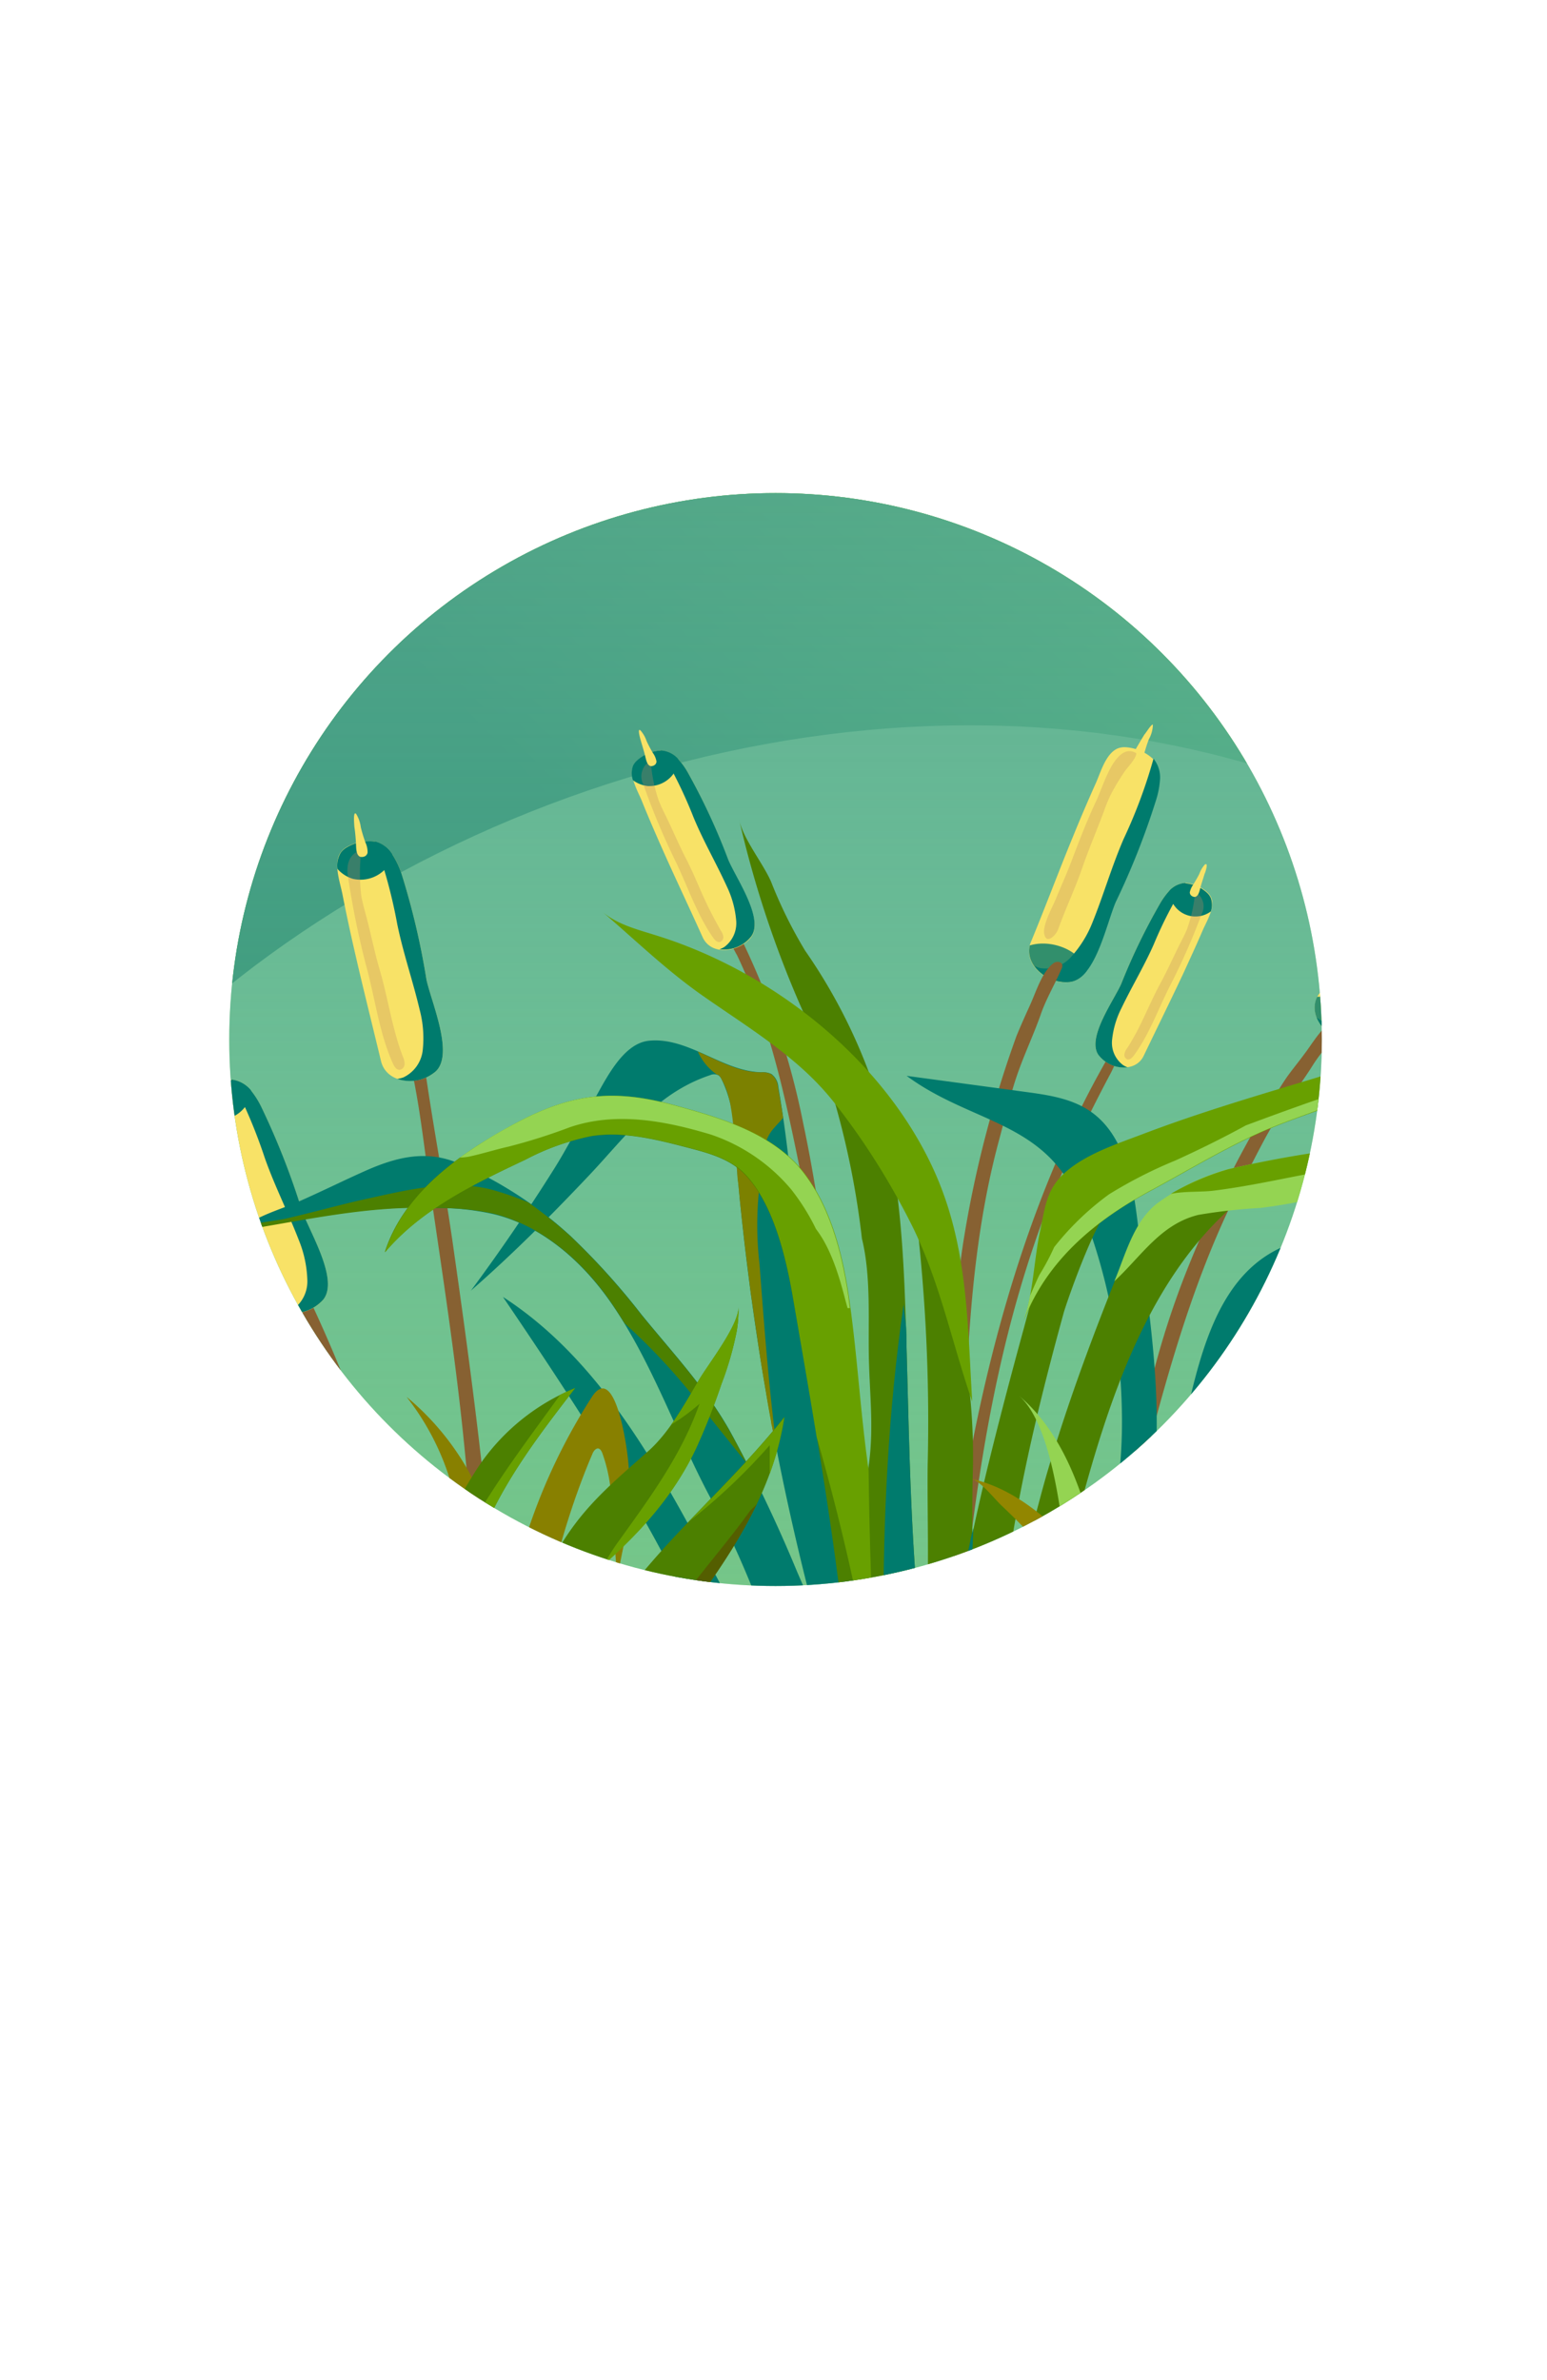 <svg xmlns="http://www.w3.org/2000/svg" xmlns:xlink="http://www.w3.org/1999/xlink" viewBox="0 0 167.08 257"><defs><style>.cls-1{fill:none;}.cls-2{isolation:isolate;}.cls-3{clip-path:url(#clip-path);}.cls-4{clip-path:url(#clip-path-2);}.cls-5{fill:#80ce6c;}.cls-6{fill:url(#linear-gradient);}.cls-7{fill:url(#linear-gradient-2);}.cls-8{mix-blend-mode:color;fill:url(#Degradado_sin_nombre_2);}.cls-9{fill:#876132;}.cls-10{fill:#f8e267;}.cls-11,.cls-13{fill:#007b6d;}.cls-12{fill:#be8b63;opacity:0.3;}.cls-13{opacity:0.8;}.cls-14{fill:#4c8000;}.cls-15{fill:#7c8100;}.cls-16{fill:#68a000;}.cls-17{fill:#94d452;}.cls-18{fill:#928600;}.cls-19{fill:#7daa00;}.cls-20{fill:#888000;}.cls-21{fill:#545e00;}.cls-22{fill:#798300;}</style><clipPath id="clip-path" transform="translate(20.36 36.24)"><circle class="cls-1" cx="63.4" cy="76" r="59"/></clipPath><clipPath id="clip-path-2" transform="translate(20.36 36.24)"><rect class="cls-1" width="129.47" height="195"/></clipPath><linearGradient id="linear-gradient" x1="-13.59" y1="146.16" x2="134.74" y2="206.26" gradientUnits="userSpaceOnUse"><stop offset="0" stop-color="#7de054"/><stop offset="1" stop-color="#298e3f"/></linearGradient><linearGradient id="linear-gradient-2" x1="124.66" y1="-38.81" x2="35.61" y2="47.24" xlink:href="#linear-gradient"/><linearGradient id="Degradado_sin_nombre_2" x1="85.42" y1="5.47" x2="85.42" y2="241.31" gradientUnits="userSpaceOnUse"><stop offset="0.01" stop-color="#59a681"/><stop offset="0.02" stop-color="#59a683" stop-opacity="0.99"/><stop offset="0.5" stop-color="#57adc1" stop-opacity="0.46"/><stop offset="0.84" stop-color="#56b1e8" stop-opacity="0.13"/><stop offset="1" stop-color="#55b3f7" stop-opacity="0"/></linearGradient></defs><title>Recurso 111</title><g class="cls-2"><g id="Capa_2" data-name="Capa 2"><g id="Capa_1-2" data-name="Capa 1"><g class="cls-3"><g class="cls-4"><rect class="cls-5" x="15.23" width="136.98" height="235.3"/><path class="cls-6" d="M-1.53,220.76l131-.35c0-8.59-.16-5.7-.16-13.14V134.35h0c-25.6,29.5-73.23,62.4-130.61,65.9v7C-1.3,214.71-1.53,215.35-1.53,220.76Z" transform="translate(20.36 36.24)"/><path class="cls-7" d="M129.77-13.37H-.83v88C31.37,45.48,86,31,129.77,52.07Z" transform="translate(20.36 36.24)"/><rect class="cls-8" x="20.57" y="0.88" width="129.7" height="235.84"/></g><path class="cls-9" d="M11.88,101.57c-.21-.41-.5-.87-1-.91s1.49,5,1.76,5.63l2.22,5.38c2.86,7,4.94,14.18,7.21,21.35s3.43,14.82,5.89,22.06c.15.44.48,1,.92.83.76-1.56.13-3.4-.46-5-2.92-8.1-4.26-16.61-6.89-24.82A160.61,160.61,0,0,0,11.88,101.57Z" transform="translate(20.36 36.24)"/><path class="cls-10" d="M1.65,81.46a2.13,2.13,0,0,0-.5.61c-.64,1.28.39,3.22.8,4.42q1,2.92,2.09,5.8c1.45,3.85,3,7.67,4.49,11.5,1,2.47,4.55,2.11,6,.3,1.75-2.14-1.47-7.31-2.3-9.67a80.94,80.94,0,0,0-4.31-11,9.39,9.39,0,0,0-1.25-2,3.19,3.19,0,0,0-2-1.1A4.82,4.82,0,0,0,1.65,81.46Z" transform="translate(20.36 36.24)"/><path class="cls-11" d="M11.17,105.21a3.06,3.06,0,0,1-.63.25,4.28,4.28,0,0,0,4-1.37c1.75-2.14-1.47-7.31-2.3-9.67a80.94,80.94,0,0,0-4.31-11,9.39,9.39,0,0,0-1.25-2,3.19,3.19,0,0,0-2-1.1H4.64a55.37,55.37,0,0,1,3.6,8.47c1.08,3.06,2.5,5.83,3.66,8.83a12.38,12.38,0,0,1,.93,4.26A3.71,3.71,0,0,1,11.17,105.21Z" transform="translate(20.36 36.24)"/><path class="cls-11" d="M6.39,82.86a5.8,5.8,0,0,0,.34-1.33.21.21,0,0,0,0-.06,3.19,3.19,0,0,0-2-1.1,4.82,4.82,0,0,0-3,1.09,2.13,2.13,0,0,0-.5.61A2.74,2.74,0,0,0,1,83.85a3.72,3.72,0,0,0,1.8.83A3.71,3.71,0,0,0,6.39,82.86Z" transform="translate(20.36 36.24)"/><path class="cls-12" d="M9.77,100.85c-1-2.22-1.68-4.52-2.69-6.77-.88-2-1.57-4-2.4-5.93C4.45,87.59,4.22,87,4,86.47a20,20,0,0,1-.69-5c-1.29.56-1.4,1.76-1.07,2.94a89,89,0,0,0,3.56,10c1.29,3.15,2.19,6.48,4,9.39.19.31.47.65.83.58a.63.63,0,0,0,.43-.66,1.8,1.8,0,0,0-.29-.8C10.43,102.29,10.09,101.57,9.77,100.85Z" transform="translate(20.36 36.24)"/><path class="cls-10" d="M2.14,77.67s.08,0,.14.08A3.75,3.75,0,0,1,3,79.09c.19.53.47,1,.71,1.55a2.38,2.38,0,0,1,.38,1,.55.55,0,0,1-.2.4.68.68,0,0,1-.36.15c-.59.09-.7-.74-.81-1.29s-.28-1.27-.42-1.9C2.23,79,1.93,77.72,2.14,77.67Z" transform="translate(20.36 36.24)"/><path class="cls-9" d="M25.06,76.31a1.29,1.29,0,0,0-1.22-1c-.54,1.59.28,3.9.59,5.55.73,3.85,1.16,7.8,1.72,11.69,1.3,8.93,2.67,17.74,3.58,26.76,1.37,13.61,2.28,27.25,3.38,40.88a2.65,2.65,0,0,0,.37,1.37.9.9,0,0,0,1.25.27c.61-.51-.48-6.36-.56-7.32q-.33-4.19-.69-8.36c-.43-4.92-.4-9.87-.84-14.84-1-10.91-2.45-21.77-4-32.61-1-7.17-2.42-14.27-3.36-21.42A4.37,4.37,0,0,0,25.06,76.31Z" transform="translate(20.36 36.24)"/><path class="cls-10" d="M17,55.27a2.1,2.1,0,0,0-.57.53c-.82,1.18-.05,3.25.19,4.49q.59,3,1.28,6c.91,4,1.92,8,2.88,12C21.39,80.9,25,81,26.7,79.44c2-1.88-.46-7.44-1-9.9A80.38,80.38,0,0,0,23,58.08,9.43,9.43,0,0,0,22,56a3.08,3.08,0,0,0-1.82-1.37A4.84,4.84,0,0,0,17,55.27Z" transform="translate(20.36 36.24)"/><path class="cls-11" d="M23.2,80.09a3.17,3.17,0,0,1-.66.16,4.27,4.27,0,0,0,4.16-.81c2-1.88-.46-7.44-1-9.9A80.38,80.38,0,0,0,23,58.08,9.43,9.43,0,0,0,22,56a3.08,3.08,0,0,0-1.82-1.37h-.05a55.59,55.59,0,0,1,2.41,8.89c.65,3.17,1.68,6.11,2.42,9.24a12,12,0,0,1,.34,4.35A3.69,3.69,0,0,1,23.2,80.09Z" transform="translate(20.36 36.24)"/><path class="cls-11" d="M21.5,57.3A6,6,0,0,0,22,56S22,56,22,56a3.08,3.08,0,0,0-1.82-1.37,4.84,4.84,0,0,0-3.17.67,2.1,2.1,0,0,0-.57.53,2.69,2.69,0,0,0-.35,1.75,3.62,3.62,0,0,0,1.67,1.07A3.69,3.69,0,0,0,21.5,57.3Z" transform="translate(20.36 36.24)"/><path class="cls-12" d="M22.41,75.58c-.66-2.33-1.06-4.7-1.75-7.07-.61-2.08-1-4.13-1.57-6.21-.16-.58-.31-1.16-.42-1.75a19.92,19.92,0,0,1,0-5c-1.35.38-1.63,1.56-1.46,2.77a92,92,0,0,0,2.16,10.41c.85,3.3,1.3,6.72,2.7,9.85.15.33.38.71.74.69a.62.62,0,0,0,.52-.6,1.76,1.76,0,0,0-.18-.83C22.86,77.09,22.62,76.34,22.41,75.58Z" transform="translate(20.36 36.24)"/><path class="cls-10" d="M18,51.58s.08,0,.13.1a3.63,3.63,0,0,1,.48,1.41,15.51,15.51,0,0,0,.5,1.64,2.43,2.43,0,0,1,.23,1.09.58.58,0,0,1-.25.37.75.75,0,0,1-.38.1c-.59,0-.6-.83-.62-1.39S18,53.6,17.91,53C17.91,52.86,17.78,51.6,18,51.58Z" transform="translate(20.36 36.24)"/><path class="cls-10" d="M104.15,42s0,.06,0,.15a3.47,3.47,0,0,1-.43,1.43c-.21.53-.37,1.09-.53,1.62a2.39,2.39,0,0,1-.45,1,.61.61,0,0,1-.41.16.79.79,0,0,1-.37-.14c-.49-.34,0-1,.29-1.49s.66-1.13,1-1.68C103.34,43,104,41.9,104.15,42Z" transform="translate(20.36 36.24)"/><path class="cls-10" d="M101.21,44.44a2.11,2.11,0,0,0-.78.1c-1.35.5-1.92,2.63-2.44,3.78Q96.73,51.13,95.56,54c-1.57,3.81-3,7.65-4.58,11.47-1,2.46,1.89,4.65,4.2,4.33,2.74-.37,3.91-6.34,4.92-8.64a81.41,81.41,0,0,0,4.35-11,9.45,9.45,0,0,0,.43-2.29,3.18,3.18,0,0,0-.71-2.17A4.81,4.81,0,0,0,101.21,44.44Z" transform="translate(20.36 36.24)"/><path class="cls-11" d="M92,68.29a3.27,3.27,0,0,1-.64-.25,4.27,4.27,0,0,0,3.87,1.74c2.74-.37,3.92-6.34,4.92-8.64a81.41,81.41,0,0,0,4.35-11,9.45,9.45,0,0,0,.43-2.29,3.18,3.18,0,0,0-.71-2.17l0,0A55.13,55.13,0,0,1,101,54.33c-1.3,3-2.15,6-3.36,9A12.19,12.19,0,0,1,95.39,67,3.68,3.68,0,0,1,92,68.29Z" transform="translate(20.36 36.24)"/><path class="cls-12" d="M93.9,64.15c.82-2.28,1.86-4.45,2.66-6.78.7-2,1.55-4,2.3-6a16.93,16.93,0,0,1,.67-1.66,22.14,22.14,0,0,1,1.55-2.61c.37-.56,1.21-1.34,1.29-2a1.28,1.28,0,0,0-1.49,0C99.49,46,98.7,48.84,98,50.31c-1,2.13-1.83,4.3-2.66,6.49-.52,1.36-1.12,2.69-1.66,4-.37.91-1.45,2.81-1.26,3.8C92.68,65.86,93.74,64.61,93.9,64.15Z" transform="translate(20.36 36.24)"/><path class="cls-13" d="M90.86,65.84c-.55,2.29,2.13,4.24,4.32,3.94A2.81,2.81,0,0,0,97,68.6C96.34,66.26,93.08,65.15,90.86,65.84Z" transform="translate(20.36 36.24)"/><path class="cls-9" d="M83.68,97.87a93,93,0,0,0-1.1,14.33c0,4.66-.31,9.27.16,13.93a1.41,1.41,0,0,0,.52,1.17,2.24,2.24,0,0,0,.35-1.4c.39-13.13.5-26.52,4-39.3.62-2.31,1.15-4.69,1.94-6.94s1.77-4.29,2.51-6.42c.59-1.68,1.51-3.21,2.21-4.84a.74.74,0,0,0,.1-.45c-.07-.38-.63-.43-.94-.2-1.25.92-1.91,3.15-2.53,4.5-.5,1.1-1,2.21-1.47,3.35q-1.87,5.16-3.27,10.49A119.42,119.42,0,0,0,83.68,97.87Z" transform="translate(20.36 36.24)"/><path class="cls-10" d="M140.77,84.35s0,.07,0,.16a3.64,3.64,0,0,1-.69,1.32c-.31.48-.57,1-.83,1.5a2.44,2.44,0,0,1-.63.92.59.59,0,0,1-.44.08.65.65,0,0,1-.33-.21c-.42-.42.18-1,.56-1.41s.86-1,1.29-1.46C139.78,85.17,140.61,84.21,140.77,84.35Z" transform="translate(20.36 36.24)"/><path class="cls-10" d="M137.42,86.19a2.42,2.42,0,0,0-.79,0c-1.41.24-2.37,2.22-3.1,3.26-1.18,1.68-2.32,3.39-3.45,5.11-2.25,3.44-4.42,6.94-6.64,10.41-1.42,2.22,1,4.91,3.31,5,2.77.14,5-5.51,6.46-7.57a80.85,80.85,0,0,0,6.32-10,9.24,9.24,0,0,0,.85-2.17,3.11,3.11,0,0,0-.29-2.26A4.79,4.79,0,0,0,137.42,86.19Z" transform="translate(20.36 36.24)"/><path class="cls-11" d="M123.86,107.88a2.61,2.61,0,0,1-.57-.36,4.28,4.28,0,0,0,3.46,2.44c2.77.14,5-5.51,6.46-7.57a80.85,80.85,0,0,0,6.32-10,9.24,9.24,0,0,0,.85-2.17,3.11,3.11,0,0,0-.29-2.26s0,0,0,0a56.38,56.38,0,0,1-4.72,7.91c-1.84,2.67-3.24,5.45-5,8.15a12,12,0,0,1-2.89,3.27A3.68,3.68,0,0,1,123.86,107.88Z" transform="translate(20.36 36.24)"/><path class="cls-12" d="M126.56,104.19c1.22-2.09,2.65-4,3.87-6.17,1.08-1.88,2.27-3.6,3.38-5.44.31-.52.62-1,1-1.51a21.73,21.73,0,0,1,2-2.27c.47-.49,1.45-1.09,1.65-1.76a1.25,1.25,0,0,0-1.46-.26c-1.55.64-2.85,3.26-3.78,4.58-1.34,1.91-2.6,3.89-3.83,5.88-.76,1.24-1.6,2.43-2.39,3.66-.52.82-1.94,2.49-1.94,3.5C125,105.64,126.31,104.61,126.56,104.19Z" transform="translate(20.36 36.24)"/><path class="cls-13" d="M123.26,105.27c-1,2.15,1.29,4.57,3.49,4.69a2.89,2.89,0,0,0,2-.83C128.55,106.71,125.56,105,123.26,105.27Z" transform="translate(20.36 36.24)"/><path class="cls-9" d="M110.21,135.4a91.18,91.18,0,0,0-3.75,13.88c-.85,4.57-2,9-2.46,13.71a1.44,1.44,0,0,0,.29,1.24,2.24,2.24,0,0,0,.62-1.3c2.83-12.83,5.44-26,11.23-37.88,1-2.15,2-4.39,3.2-6.45s2.54-3.89,3.67-5.84c.89-1.54,2.08-2.87,3.08-4.34a.78.78,0,0,0,.18-.43c0-.38-.54-.53-.89-.36-1.4.66-2.46,2.73-3.32,4-.7,1-1.45,2-2.08,3-1.87,3.14-3.6,6.38-5.16,9.69A117.68,117.68,0,0,0,110.21,135.4Z" transform="translate(20.36 36.24)"/><path class="cls-10" d="M140.15,51.1a.19.19,0,0,1,0,.16,3.59,3.59,0,0,1-.73,1.3,16.89,16.89,0,0,0-.89,1.47,2.34,2.34,0,0,1-.66.9.62.62,0,0,1-.44.06.66.66,0,0,1-.32-.22c-.41-.44.22-1,.61-1.39s.89-1,1.34-1.42C139.13,51.89,140,51,140.15,51.1Z" transform="translate(20.36 36.24)"/><path class="cls-10" d="M136.73,52.82a2.14,2.14,0,0,0-.78-.07c-1.42.18-2.45,2.13-3.21,3.14q-1.86,2.46-3.63,5c-2.38,3.36-4.67,6.78-7,10.17-1.5,2.18.81,4.95,3.13,5.16,2.76.24,5.23-5.32,6.72-7.34a81.21,81.21,0,0,0,6.67-9.72,9.44,9.44,0,0,0,.93-2.14,3.17,3.17,0,0,0-.2-2.27A4.86,4.86,0,0,0,136.73,52.82Z" transform="translate(20.36 36.24)"/><path class="cls-11" d="M122.42,74a3.14,3.14,0,0,1-.57-.38,4.31,4.31,0,0,0,3.38,2.56c2.76.24,5.23-5.32,6.72-7.34a81.21,81.21,0,0,0,6.67-9.72,9.44,9.44,0,0,0,.93-2.14,3.17,3.17,0,0,0-.2-2.27l0,0a56.78,56.78,0,0,1-5,7.74c-1.93,2.6-3.42,5.33-5.26,8a12.12,12.12,0,0,1-3,3.16A3.68,3.68,0,0,1,122.42,74Z" transform="translate(20.36 36.24)"/><path class="cls-12" d="M125.24,70.42c1.3-2,2.79-3.93,4.09-6,1.15-1.85,2.39-3.52,3.57-5.32.33-.5.65-1,1-1.48A24,24,0,0,1,136,55.41c.49-.47,1.49-1,1.72-1.7a1.27,1.27,0,0,0-1.46-.32c-1.56.6-3,3.17-3.93,4.45-1.42,1.86-2.74,3.79-4,5.74-.8,1.21-1.69,2.37-2.52,3.57-.55.8-2,2.42-2.07,3.43C123.67,71.82,125,70.83,125.24,70.42Z" transform="translate(20.36 36.24)"/><path class="cls-13" d="M121.9,71.39C120.85,73.5,123,76,125.23,76.2a2.82,2.82,0,0,0,2-.76C127.15,73,124.22,71.22,121.9,71.39Z" transform="translate(20.36 36.24)"/><path class="cls-9" d="M107.79,101a92.74,92.74,0,0,0-4.24,13.73c-1,4.54-2.36,9-2.94,13.61a1.45,1.45,0,0,0,.25,1.26,2.22,2.22,0,0,0,.65-1.29c3.3-12.72,6.37-25.75,12.57-37.45,1.13-2.11,2.17-4.31,3.44-6.33s2.67-3.79,3.87-5.7c.94-1.51,2.18-2.8,3.23-4.24a.75.75,0,0,0,.2-.41c0-.39-.53-.56-.88-.4-1.42.62-2.55,2.65-3.46,3.83-.73,1-1.52,1.91-2.18,2.93q-3,4.62-5.51,9.51A119.16,119.16,0,0,0,107.79,101Z" transform="translate(20.36 36.24)"/><path class="cls-9" d="M66.39,85.05a81.83,81.83,0,0,0-6.48-19.48c-.47-.92-1.42-3.19-2.5-3.46a16.72,16.72,0,0,0,1.84,4.8c3.83,8,5.53,16.93,7.28,25.54,1.27,6.29,1.28,12.71,3.21,18.88a8.66,8.66,0,0,0,.15-4.44C68.83,99.57,67.92,92.23,66.39,85.05Z" transform="translate(20.36 36.24)"/><path class="cls-10" d="M48.46,45.89a1.72,1.72,0,0,0-.41.55c-.5,1.14.5,2.78.91,3.8.67,1.66,1.38,3.3,2.1,4.93,1.45,3.28,3,6.52,4.46,9.77.95,2.1,4,1.61,5.25,0,1.41-1.95-1.64-6.28-2.48-8.29A68.86,68.86,0,0,0,54,47.3a7.75,7.75,0,0,0-1.18-1.65A2.72,2.72,0,0,0,51,44.79,4.16,4.16,0,0,0,48.46,45.89Z" transform="translate(20.36 36.24)"/><path class="cls-11" d="M57.88,66a2.32,2.32,0,0,1-.53.25,3.72,3.72,0,0,0,3.42-1.38c1.41-1.95-1.64-6.28-2.48-8.29A68.86,68.86,0,0,0,54,47.3a7.75,7.75,0,0,0-1.18-1.65A2.72,2.72,0,0,0,51,44.79h0A48.83,48.83,0,0,1,54.54,52c1.08,2.61,2.45,4.94,3.61,7.49a10.56,10.56,0,0,1,1,3.66A3.2,3.2,0,0,1,57.88,66Z" transform="translate(20.36 36.24)"/><path class="cls-11" d="M52.64,46.87a4.64,4.64,0,0,0,.23-1.18s0,0,0,0A2.72,2.72,0,0,0,51,44.79a4.16,4.16,0,0,0-2.58,1.1,1.72,1.72,0,0,0-.41.55A2.35,2.35,0,0,0,48,48a3.31,3.31,0,0,0,1.61.63A3.21,3.21,0,0,0,52.64,46.87Z" transform="translate(20.36 36.24)"/><path class="cls-12" d="M56.46,62.33c-1-1.89-1.69-3.84-2.67-5.75-.87-1.68-1.56-3.35-2.38-5-.23-.47-.45-.94-.64-1.42a17.12,17.12,0,0,1-.85-4.27,1.92,1.92,0,0,0-.78,2.61A77.5,77.5,0,0,0,52.72,57c1.27,2.68,2.22,5.53,3.94,8,.18.26.45.54.75.46a.56.56,0,0,0,.35-.59,1.73,1.73,0,0,0-.3-.68C57.1,63.54,56.77,62.94,56.46,62.33Z" transform="translate(20.36 36.24)"/><path class="cls-10" d="M48.7,42.57s.07,0,.12.06a3.31,3.31,0,0,1,.65,1.13,12.56,12.56,0,0,0,.69,1.31,2.12,2.12,0,0,1,.38.9.47.47,0,0,1-.15.35.64.64,0,0,1-.31.15c-.5.11-.65-.61-.76-1.08s-.31-1.09-.46-1.63C48.83,43.68,48.52,42.62,48.7,42.57Z" transform="translate(20.36 36.24)"/><path class="cls-9" d="M82.25,134.79c2.45-19.95,7.71-41.71,18.34-59,.19-.32.45-.68.83-.68S99.91,79,99.65,79.54a158.57,158.57,0,0,0-6.93,14.71c-4.54,12-6.79,23.94-8.35,36.58A21.52,21.52,0,0,1,82.7,138,4.28,4.28,0,0,1,82.25,134.79Z" transform="translate(20.36 36.24)"/><path class="cls-10" d="M110.09,60.16a1.68,1.68,0,0,1,.36.52c.45,1.08-.51,2.58-.91,3.52-.66,1.54-1.34,3-2.05,4.56-1.41,3-2.89,6-4.33,9-.93,1.93-3.81,1.42-4.89-.13C97,75.81,99.91,71.83,100.73,70a66.71,66.71,0,0,1,4.15-8.6A8,8,0,0,1,106,59.86a2.58,2.58,0,0,1,1.68-.77A3.92,3.92,0,0,1,110.09,60.16Z" transform="translate(20.36 36.24)"/><path class="cls-11" d="M100.94,78.76a2.23,2.23,0,0,0,.49.24,3.48,3.48,0,0,1-3.16-1.35C97,75.81,99.91,71.83,100.73,70a66.71,66.71,0,0,1,4.15-8.6A8,8,0,0,1,106,59.86a2.58,2.58,0,0,1,1.68-.77h0a44.73,44.73,0,0,0-3.43,6.63c-1.06,2.4-2.37,4.55-3.5,6.91a9.72,9.72,0,0,0-1,3.38A3,3,0,0,0,100.94,78.76Z" transform="translate(20.36 36.24)"/><path class="cls-11" d="M106.17,61a4.78,4.78,0,0,1-.19-1.1l0,0a2.58,2.58,0,0,1,1.68-.77,3.92,3.92,0,0,1,2.39,1.07,1.68,1.68,0,0,1,.36.52,2.19,2.19,0,0,1,0,1.45A2.8,2.8,0,0,1,106.17,61Z" transform="translate(20.36 36.24)"/><path class="cls-12" d="M102.33,75.32c.92-1.73,1.64-3.54,2.59-5.3.84-1.54,1.51-3.09,2.31-4.65.22-.43.44-.86.62-1.31a16.1,16.1,0,0,0,.87-4,1.79,1.79,0,0,1,.68,2.44,71,71,0,0,1-3.49,7.88c-1.23,2.46-2.17,5.1-3.81,7.34-.18.24-.43.5-.71.42a.52.52,0,0,1-.31-.56,1.49,1.49,0,0,1,.28-.63C101.72,76.44,102,75.89,102.33,75.32Z" transform="translate(20.36 36.24)"/><path class="cls-10" d="M109.92,57.07s-.06,0-.12,0a2.92,2.92,0,0,0-.61,1c-.2.42-.45.82-.68,1.21a2.14,2.14,0,0,0-.37.83.48.48,0,0,0,.14.33.64.64,0,0,0,.28.15c.47.1.62-.56.73-1s.31-1,.46-1.52C109.78,58.1,110.09,57.12,109.92,57.07Z" transform="translate(20.36 36.24)"/><path class="cls-11" d="M58.87,166.4a8.28,8.28,0,0,1-.58-1.72,23.88,23.88,0,0,0-.9-3.1c-.27-.71-1.18-1.93-1.21-2.65a43.57,43.57,0,0,1-.81,10.19c-1.94-7.21-1.71-14.81-1.47-22.28A31.55,31.55,0,0,0,51,158.64a29.62,29.62,0,0,1-.65,5.39c-.41,1.79-1.8,3.61-2.1,5.31a35.1,35.1,0,0,0,.46-8.25c.27,4.37-4.78,8-7.94,9.77-1.11.62-2.4,1.71-1.91,2.88,3.38.1,6.72.46,10.12.46,2.83,0,5.67.16,8.5.08,4-.12,7.92.45,11.92.1.18,0,.38-.06.44-.22s-.06-.33-.18-.45c-1-1-2.44-2.94-4-2.94a7.43,7.43,0,0,1-4.3-1.47A7.9,7.9,0,0,1,58.87,166.4Z" transform="translate(20.36 36.24)"/><path class="cls-14" d="M47,156.47a1.54,1.54,0,0,1,.48,0,3.12,3.12,0,0,1,1.54.64,13.94,13.94,0,0,1,4.36,4.77A9.48,9.48,0,0,0,49,160a2.66,2.66,0,0,0-1.48.11,2.85,2.85,0,0,0-1.16,1.37,35.66,35.66,0,0,0-2.8,7.14,31,31,0,0,0-1.11,4.31,1,1,0,0,1-.14.47,1,1,0,0,1-.64.32,15.52,15.52,0,0,1-2.8.34c.16-5.52,2.44-12.26,6.23-16.37A3.74,3.74,0,0,1,47,156.47Z" transform="translate(20.36 36.24)"/><path class="cls-11" d="M113.48,172.84c1.3-9.79,2.34-19.78,4.37-29.48.55-2.61.71-13.25,3.16-14.28.54-.22,1.12.2,1.56.61q4.44,4.09,8.74,8.35a54.61,54.61,0,0,0-8.93-15.36c-.39-.47-.91-1-1.51-.89a1.76,1.76,0,0,0-1,.88c-8.3,12.17-5.32,27.72-9.69,41.25-.24.75-1,1.66-1.61,1.15.66-21.74,8.44-42.54,16.12-62.88-7.9,8.09-12,19.16-14.37,30.23-2.07,9.73-2,20.24-5,29.72-3.22-9.93-.45-22.11,2.35-31.87,1.79-6.23,2.94-12.25,5.36-18.41a38.56,38.56,0,0,1,3.37-7.11c3.16-4.85,8.36-8,13.8-10l-10.48,3.08c-8.87,2.6-10.61,13-12.46,20.84-2,8.56-3.56,17-5.92,25.49-.78,2.79-2.19,5.38-2.89,8.15a244.87,244.87,0,0,0,5.67-27.66c1.28-9.75-.45-19.54-1.65-29.21-.54-4.36-1.47-9.23-5.1-11.71-2.06-1.4-4.62-1.76-7.09-2.09L77.56,79.92c7,5.18,15,4.85,18.63,13.69a62.14,62.14,0,0,1,4.6,21.9c.44,13.43-4.35,27.08-10.41,39-.41.82-1.13,1.77-2,1.52-.53-.15-.9-.72-1.45-.75s-1,.5-1.27,1a24.57,24.57,0,0,0-3.08,10.08c-.18,2-.44,6.4,1.7,7.45a6.63,6.63,0,0,0,3,.45l12.42,0c4.49,0,9-.28,13.44-.17a.31.31,0,0,0,.17,0,.28.28,0,0,0,.1-.21Z" transform="translate(20.36 36.24)"/><path class="cls-11" d="M64.7,88c-.28-2.31-.61-4.62-1-6.9a1.9,1.9,0,0,0-.74-1.38,2.12,2.12,0,0,0-1.09-.19c-4.21-.09-7.88-3.83-12.14-3.4-3.1.31-5,4.94-6.39,7.19s-2.48,4.46-3.84,6.62q-4.24,6.75-9,13.17c4.46-3.89,8.64-8.09,12.71-12.39s7.26-8.91,13.11-10.87a1.09,1.09,0,0,1,.9,0,1,1,0,0,1,.33.39,14.12,14.12,0,0,1,1.39,6,285.63,285.63,0,0,0,13.42,67.91c.86,2.72,1.93,5.33,2.85,8,.49,1.44,1.6,2.94,3.11,2.89-1.69-10.44-4.77-20.48-6.56-30.88-1.85-10.81-3.4-21.68-5.28-32.49C65.66,97.18,65.26,92.57,64.7,88Z" transform="translate(20.36 36.24)"/><path class="cls-15" d="M61.77,110.49c.14.88.28,1.76.43,2.64.07.4.14.79.2,1.19.17,1,.34,2,.52,2.94,0,.23.09.45.13.67.09.51.19,1,.29,1.52h.1c0-.47-.11-.94-.17-1.41-.71-5.92-1.15-11.85-1.6-17.8a36.32,36.32,0,0,1,.21-9.94,13.26,13.26,0,0,1,.5-3.25c.35-1.18,1.08-1.67,1.84-2.6-.17-1.12-.35-2.23-.56-3.34a1.9,1.9,0,0,0-.74-1.38,2.12,2.12,0,0,0-1.09-.19c-2.38,0-4.59-1.27-6.82-2.24a6,6,0,0,0,2.08,2.5l.1,0a1,1,0,0,1,.33.39,8.38,8.38,0,0,1,.85,2.16,6.43,6.43,0,0,1,.17.76,27.1,27.1,0,0,1,.37,3.12c.1,1.37.22,2.74.35,4.11,0,.48.09,1,.14,1.44.08.88.16,1.76.26,2.64.06.61.13,1.22.2,1.83s.16,1.49.25,2.24.17,1.37.25,2,.17,1.32.25,2,.2,1.5.31,2.24c.08.59.16,1.18.25,1.76l.36,2.42Z" transform="translate(20.36 36.24)"/><path class="cls-14" d="M101.55,98.35c2.41-5.85,7.17-6.66,13.12-5.9-10.61,8-15.11,21.83-18.47,34.32-3.72,13.84-6.94,27.17-8.2,41.4,0,.17,0,.34,0,.51a44.53,44.53,0,0,1-.46,4.47c0,.27-.11.53-.18.79a.49.49,0,0,1-.19.34.47.47,0,0,1-.24.05q-3.51.24-7,.16c-.35,0-1.26.06-1.41-.35a1.06,1.06,0,0,1,0-.25c0-1.09.16-2.18.19-3.27s.15-2.06.28-3.09c.2-1.61.53-3.21.68-4.83.43-4.51.94-9,1.56-13.51a263,263,0,0,1,5-26.69c1.25-5.14,2.6-10.26,4-15.37.69-2.57,1.39-5.13,2.1-7.7.52-1.9.68-3.79,1.3-5.66a1.58,1.58,0,0,1,.62-1,1.53,1.53,0,0,1,.8-.11,18.24,18.24,0,0,1,5.34,1c-1.66-.63-5.6,10.85-5.87,11.85-3,10.9-5.58,21.78-6.72,33,2.4-5.07,3.55-11.19,5.18-16.57C95.35,114,98.36,106.11,101.55,98.35Z" transform="translate(20.36 36.24)"/><path class="cls-16" d="M103.81,92.39c4.38-2.35,8.77-5.07,13.35-6.93,4.73-1.92,9.77-3.21,14.09-6,1.09-.71,2.28-1.55,3.57-1.36a5.67,5.67,0,0,1,1.77.73,18.24,18.24,0,0,0,6.31,2l-6.7-3.18a7.84,7.84,0,0,0-2.28-.8,7.93,7.93,0,0,0-3.35.55c-9.17,3-18.49,5.38-27.46,8.79-2.84,1.08-6.45,2.24-8.69,4.4-1.8,1.75-1.93,3.65-2.45,6.1-.66,3.06-.77,7.06-1.83,9.89C92.62,99.92,97.85,95.59,103.81,92.39Z" transform="translate(20.36 36.24)"/><path class="cls-17" d="M122.29,93l.94-.23c7.9-2,15.49-4.92,23.49-6.62-1.38.29-3.11-.12-4.56.09s-2.6.1-3.95.23l-8.79.87A122,122,0,0,0,112.3,90a23.21,23.21,0,0,0-7.72,3.72c-2.53,2-3.39,5.53-4.59,8.38,2.89-2.67,5-6.18,9.08-7.17a60,60,0,0,1,6.69-.75A57.72,57.72,0,0,0,122.29,93Z" transform="translate(20.36 36.24)"/><path class="cls-16" d="M129.42,87.29A122,122,0,0,0,112.3,90a27.3,27.3,0,0,0-6.21,2.66c1.53-.3,3.32-.18,4.59-.34,1.77-.22,3.53-.52,5.28-.85s3.44-.68,5.14-1q8.22-1.67,16.29-3.93Z" transform="translate(20.36 36.24)"/><path class="cls-17" d="M114.19,85.27c-2.5,1.37-5.06,2.63-7.59,3.78a49,49,0,0,0-7.18,3.66,30,30,0,0,0-5.93,5.71,25.13,25.13,0,0,1-1.56,2.94c-.13.21-.58,1.25-1.06,2.34a16.66,16.66,0,0,1-.68,2.66h0c2.52-6.52,7.7-10.79,13.6-14,4.38-2.35,8.77-5.07,13.35-6.93s9.33-3.12,13.52-5.69C125,81.3,119.59,83.26,114.19,85.27Z" transform="translate(20.36 36.24)"/><path class="cls-11" d="M5.5,96.58c1.82-1.51,4.09-2.12,6.2-3,2.48-1.08,4.9-2.29,7.37-3.39,3.31-1.47,6.49-2.3,10-.87a43.31,43.31,0,0,1,12.19,7.89,76.25,76.25,0,0,1,7.67,8.49c3.39,4.16,7,8,9.62,12.7a157.29,157.29,0,0,1,7.18,15.06c2.73,6.35,5.8,12.55,8.44,18.94a68.75,68.75,0,0,1,3.17,9.81c.74,2.89,1.85,5.68,2.32,8.63.13.81.86,2.93-.06,3.51a1.49,1.49,0,0,1-.63.18c-1.73.23-3.51.13-5.27.25a14.67,14.67,0,0,1-5.36-.36,5.19,5.19,0,0,1-4-4.27c-3.19-25-16.48-45.9-30.38-66.36,9.74,6.29,15.86,16.77,21.35,27q5.46,10.17,10.6,20.52a104.38,104.38,0,0,0-9.58-25.9c-3.73-7-6.35-14.88-10.95-21.34-3.06-4.29-7.33-8-12.44-9.22a27.36,27.36,0,0,0-6.39-.66C19.42,93.85,12.49,95.47,5.5,96.58Z" transform="translate(20.36 36.24)"/><path class="cls-14" d="M32.94,94.8c5.11,1.27,9.38,4.93,12.44,9.22.6.85,1.17,1.73,1.72,2.62A66.66,66.66,0,0,1,55.67,116c1.54,1.93,3.09,3.85,4.64,5.78q-.87-1.71-1.8-3.39c-2.59-4.69-6.23-8.54-9.62-12.7a76.25,76.25,0,0,0-7.67-8.49,46.11,46.11,0,0,0-4.55-3.63,33.34,33.34,0,0,0-3.74-1.31c-4.68-1.3-9.83.11-14.42,1.1-2.71.63-5.39,1.38-8.11,2-1,.21-2.67.36-4.2.76a7,7,0,0,0-.7.52c7-1.11,13.92-2.73,21.05-2.44A27.36,27.36,0,0,1,32.94,94.8Z" transform="translate(20.36 36.24)"/><path class="cls-14" d="M66,107.92c1.92,11.12,3.83,22.36,5,33.59A133.32,133.32,0,0,1,72,158c-.13,5.52,1.08,11.32,1.7,16.83l7.06-.14a3.65,3.65,0,0,0,2.48-.67,3.61,3.61,0,0,0,.8-2.66c.28-14,.46-28.18.61-42.27,0-2.27,0-4.55.07-6.82a66.4,66.4,0,0,0-6.47-29.9A189.32,189.32,0,0,1,79.83,122c-.07,6.77.32,13.81-.5,20.53-1.33-11.1-1.47-22.13-1.78-33.28C77.29,100,77,90.63,74.28,81.82A59.24,59.24,0,0,0,66.6,66.41a48.91,48.91,0,0,1-3.69-7.47c-.88-2-3-4.59-3.43-6.65A113.25,113.25,0,0,0,66.38,73a90.57,90.57,0,0,1,6.35,24.49c1,4.07.66,8.72.75,12.88s.59,7.89-.09,12.12c-.89-6.25-1.21-12.56-2.13-18.79-.7-4.69-2-9.75-5-13.52-3.35-4.15-9-5.76-13.92-7.1-6.48-1.76-11-1.22-16.89,1.9-6,3.21-12.2,7.49-14.26,14,3.95-4.66,9.65-7.39,15.17-10a26.45,26.45,0,0,1,7.15-2.55c3.53-.54,7.09.38,10.54,1.28,2.11.55,4.32,1.16,5.87,2.69,3.25,3.21,4.61,9.18,5.35,13.44C65.51,105.19,65.75,106.55,66,107.92Z" transform="translate(20.36 36.24)"/><path class="cls-16" d="M65.28,103.82c.23,1.37.47,2.73.7,4.1.63,3.65,1.26,7.31,1.86,11a241.37,241.37,0,0,1,6.43,28.71c-.39-8.52-.74-17.05-.82-25.58,0,.14,0,.28,0,.42-.9-6.25-1.22-12.56-2.14-18.79-.7-4.69-2-9.75-5-13.52-3.35-4.15-9-5.76-13.92-7.1-6.48-1.76-11-1.22-16.89,1.9-6,3.21-12.2,7.49-14.26,14,3.95-4.66,9.65-7.39,15.17-10a26.45,26.45,0,0,1,7.15-2.55c3.53-.54,7.09.38,10.54,1.28,2.11.55,4.32,1.16,5.87,2.69C63.18,93.59,64.54,99.56,65.28,103.82Z" transform="translate(20.36 36.24)"/><path class="cls-16" d="M66.51,79.35a29.33,29.33,0,0,1,3.31,3.56Q71.46,85,73,87.28a79.19,79.19,0,0,1,5.17,8.87c3,6.09,4.26,12.52,6.47,18.93-.54-9-.47-17.37-4.47-25.68-5.6-11.65-17.36-20.82-29.62-24.63-2-.64-4.23-1.17-5.87-2.58,3.63,3.12,7,6.39,10.93,9.13C59.19,73.83,63.16,76.28,66.51,79.35Z" transform="translate(20.36 36.24)"/><path class="cls-17" d="M71.18,105a2.09,2.09,0,0,1,.25,0c-.06-.43-.11-.87-.17-1.31-.7-4.69-2-9.75-5-13.52-3.35-4.15-9-5.76-13.92-7.1-6.48-1.76-11-1.22-16.89,1.9a52,52,0,0,0-6.15,3.78,7.93,7.93,0,0,0,.91-.09c1.47-.31,2.9-.77,4.36-1.1a62.51,62.51,0,0,0,6.61-2.09c5-1.71,10.31-.69,15.24.79a19.42,19.42,0,0,1,8.67,5.92,23.51,23.51,0,0,1,2.68,4.28C69.5,98.7,70.39,102,71,104.35Z" transform="translate(20.36 36.24)"/><path class="cls-11" d="M78.7,162.65c0-.17,0-.33,0-.5,0,0,0,.11,0,.16-.09-6.94.48-13.79.71-20.68,0,.29,0,.57-.08.86-1.33-11.1-1.47-22.13-1.78-33.28,0-.87,0-1.74-.08-2.61l-.24-2c-3.35,23.19-2.21,46.74-.73,70.15l2.51-.06C78.71,170.67,78.6,166.65,78.7,162.65Z" transform="translate(20.36 36.24)"/><path class="cls-11" d="M90,132.52a44.26,44.26,0,0,1-2.26,6c.11-1.15.25-2.29.4-3.43-2.55,12-4.35,24.22-6.55,36.3,1.07-14.18,2.67-28.45,3.17-42.64-.09.36-.18.73-.26,1.09-.26,1.23-.51,2.45-.75,3.68-1.22,6.91-1.57,14.18-2.26,21q-1,9.93-1.64,19.89h0c1.6,0,3.2,0,4.8,0a188.77,188.77,0,0,1,1.75-22.59c.77-5.28,2-10.48,3-15.7C89.69,135,89.85,133.76,90,132.52Z" transform="translate(20.36 36.24)"/><path class="cls-14" d="M114.29,145.87l0,.31c-.54,4.4-1.48,9-1.55,13.4a70.45,70.45,0,0,1-.8,7.67c-.32,2.42-.51,4.91-.66,7.33a.13.13,0,0,1,0,.1.13.13,0,0,1-.09,0l-4.47-.12c-.05-.82,0-1.64,0-2.46s0-1.68,0-2.52c0-3.36.16-6.71.18-10.07,0-1,0-1.94,0-2.92a106.39,106.39,0,0,1,1.37-18.09,125.84,125.84,0,0,1,10.47-34.91C117.78,117.76,116,131.82,114.29,145.87Z" transform="translate(20.36 36.24)"/><path class="cls-18" d="M96.82,131.91l.53.57q2.07,2.27,4.09,4.56c4.19,4.78,6.09,11,7,17.21a140.67,140.67,0,0,1,1.41,20.41c0,.31-6.16-.15-6.58-.19-.28-5.17-.09-10.45-.18-15.66-.12-7.44-2-15.71-6.26-21.94a67.36,67.36,0,0,0-5.79-7.27c-1-1.14-2.13-2.24-3.26-3.31-.73-.69-2.25-2.64-3.23-2.86C89.51,124.54,93.37,128.2,96.82,131.91Z" transform="translate(20.36 36.24)"/><path class="cls-17" d="M95.57,157.5c-.28,5.7-.24,11.2-.21,16.9.19,0,3.33,0,4.71.06.05-7.46,1-14.94.78-22.42a101,101,0,0,0-3-22c-1.46-5.81-3.63-11.79-8.22-15.64,4.24,3.56,5.06,16.94,5.6,22.07A137,137,0,0,1,95.57,157.5Z" transform="translate(20.36 36.24)"/><path class="cls-19" d="M106,138.49c1.79-6,4.59-12.33,10.08-15.41l6.57,22.49c-.61-2.06-3.36-4.56-4.48-6.52-1.26-2.22-2.62-4.46-3.78-6.68-4.09,3.25-5.89,8.56-7.2,13.43-.86,3.18-1.65,6.39-2.28,9.63a89.94,89.94,0,0,0-1,9.41c-.17,1.95-.27,3.9-.35,5.86,0,1-.07,2-.1,3,0,.45.08.66-.35.75a6.69,6.69,0,0,1-1.34,0c.45-5.49.47-11,.88-16.49A92,92,0,0,1,106,138.49Z" transform="translate(20.36 36.24)"/><path class="cls-17" d="M74.4,143.78c-3.1,4.72-4.31,10.41-7.12,15.32A85.45,85.45,0,0,1,72.6,138c.47-1.18,1.18-4.68,2.72-2.72a11.18,11.18,0,0,1,1.4,3.52q.86,2.82,1.57,5.67a117.39,117.39,0,0,1,3,18.68l.15,1.68c.1,1.18.19,2.35.28,3.53s.19,2.51.25,3.77c0,.49,0,1,.05,1.47,0,.18,0,.37,0,.55s0,.42,0,.63c0,0,0,0,0,.05h0c-.68,0-1.36.09-2,.1a12,12,0,0,0-1.34,0h-.12c-.12-.06,0-.55,0-.68,0-.43-.06-.87-.07-1.31-.07-2.25-.16-4.51-.28-6.76s-.28-4.51-.46-6.76-.42-4.5-.68-6.75q-.37-3.1-.86-6.2c-.08-.55-1-3.67-.75-4C75,142.94,74.67,143.36,74.4,143.78Z" transform="translate(20.36 36.24)"/><path class="cls-20" d="M28.82,153c.2-3.67,1-7.29,1.08-11a73.3,73.3,0,0,0-.72-14.36,27.77,27.77,0,0,0-5.63-13.06A28.54,28.54,0,0,1,30.46,123c2.33,4.92,3.16,11,3.58,16.39.66-2.33,1-4.74,1.63-7.08a63.28,63.28,0,0,1,7.88-17.7c2.63-4.08,4,6.36,4,7.8a42.24,42.24,0,0,1-.28,6.55c-.21,1.92-1,4.28-.89,6.2-.23-3-.47-6.1-.7-9.15a16.92,16.92,0,0,0-1-5.39c-.09-.21-.22-.45-.45-.47s-.48.27-.59.54C39,131.5,37,144,35.28,155.53a70.24,70.24,0,0,0-1.17,8.32c-.08,3.23.27,6.49.4,9.72a1.11,1.11,0,0,1-.18.82,1.13,1.13,0,0,1-.76.25,29.19,29.19,0,0,1-5.53-.22q.12-8.49.56-17C28.68,156,28.74,154.45,28.82,153Z" transform="translate(20.36 36.24)"/><path class="cls-14" d="M59.22,107.42a14.63,14.63,0,0,0,.18-2.56c.05,2-3.29,6.21-4.33,8-1.53,2.58-3.17,5.59-5.44,7.6-4.05,3.59-7.41,6.31-10.11,11.33-2,3.75-2.19,7.27-3.1,11.27-.34,1.52-.67,3-1,4.57-.58,3-1.06,6-1.39,9-.65,6-.5,11.93-.6,17.93a14.16,14.16,0,0,0,3.68-.1,1,1,0,0,0,.61-.25,1,1,0,0,0,.19-.47c.48-2.15.77-4.29,1.26-6.43A68.53,68.53,0,0,1,48.83,145c6.18-9,13.83-17.12,15.53-28.26-6.29,8-14.78,14.55-19.93,23.26-1.36,2.31-2.64,4.67-3.82,7.08-.59,1.21-1.16,2.42-1.7,3.65-.27.61-.54,1.23-.8,1.85a6,6,0,0,0-.66,1.35,51.75,51.75,0,0,1,1.13-6.68c1.23-4.83,1.66-10.56,5.55-13.95,4.37-3.82,8.11-7.79,10.65-13.1a72.36,72.36,0,0,0,2.77-7A34.37,34.37,0,0,0,59.22,107.42Z" transform="translate(20.36 36.24)"/><path class="cls-21" d="M56.53,132.2c-2.76,3.44-5.44,7-8.19,10.41q-2.66,4.14-5.3,8.27c-1.41,2.19-1.91,4.76-2.61,7.25-1.17,4.06-2.07,8.18-3.37,12.17a48.06,48.06,0,0,1-.93-12.09c.19-7.54,1.7-14.78,2.55-22.21.08-.71.09-1.73.13-2.79-1.37,3.22-1.6,6.34-2.39,9.81-.34,1.52-.67,3-1,4.57-.58,3-1.06,6-1.39,9-.65,6-.5,11.93-.6,17.93a14.16,14.16,0,0,0,3.68-.1,1,1,0,0,0,.61-.25,1,1,0,0,0,.19-.47c.48-2.15.77-4.29,1.26-6.43A68.53,68.53,0,0,1,48.83,145c4.3-6.24,9.32-12.09,12.54-18.83l-.73.72C59.34,128.72,57.94,130.44,56.53,132.2Z" transform="translate(20.36 36.24)"/><path class="cls-16" d="M54.78,120.24a72.36,72.36,0,0,0,2.77-7,34.37,34.37,0,0,0,1.67-5.84,14.63,14.63,0,0,0,.18-2.56c.05,2-3.29,6.21-4.33,8-.9,1.53-1.85,3.21-2.94,4.74a21.7,21.7,0,0,0,3.06-2.25c-1.95,5.51-5.26,10-8.65,14.72a21.46,21.46,0,0,0-1.67,2.65C48.92,129.06,52.38,125.25,54.78,120.24Z" transform="translate(20.36 36.24)"/><path class="cls-16" d="M54.1,128a64.47,64.47,0,0,0,8.67-8.2c0,1,0,2.06,0,3.08a31.83,31.83,0,0,0,1.58-6.09C61.26,120.71,57.61,124.31,54.1,128Z" transform="translate(20.36 36.24)"/><path class="cls-14" d="M-20.36,124.59a16.5,16.5,0,0,1,4.05-2.18c1.62-.79,3.2-1.66,4.81-2.45,2.16-1.07,4.26-1.71,6.61-.85A29,29,0,0,1,3.43,124a50.83,50.83,0,0,1,5.33,5.45c2.37,2.67,4.89,5.13,6.74,8.18a104.64,104.64,0,0,1,5.18,9.83c.69,1.47,1.41,2.92,2.13,4.36A21.3,21.3,0,0,1,24.29,156c.87,3,1.66,6.17,2.79,9.12a52.3,52.3,0,0,1,2.13,8.65c0,.18.06.39-.08.5a.49.49,0,0,1-.3.06l-5,0c-.28,0-3.06.15-3.11-.24a57.29,57.29,0,0,0-.93-6.89A66.79,66.79,0,0,0,17.14,159a94.94,94.94,0,0,0-7.81-15.21c-1.65-2.63-3.38-5.21-5.16-7.76-.9-1.28-1.81-2.54-2.73-3.81L.11,130.42c-.35-.47-.84-1.52-1.34-1.81,6.65,3.92,11,10.72,14.93,17.37q3.91,6.61,7.61,13.37a69.78,69.78,0,0,0-7.07-17c-2.67-4.55-4.63-9.74-7.86-13.91a15,15,0,0,0-8.53-5.8,18.43,18.43,0,0,0-4.26-.27C-11.17,122.4-15.74,123.66-20.36,124.59Z" transform="translate(20.36 36.24)"/><path class="cls-14" d="M29.1,140.05a49.31,49.31,0,0,1,2-9c2.23-6.47,6.48-12,10.66-17.42a23.13,23.13,0,0,0-10.23,8.16,45.33,45.33,0,0,0-2.84,4.86c-3.84,7.32-4.52,15.79-4.35,23.92.08,3.86.22,7.72.49,11.58s.82,7.88,1,11.81a1,1,0,0,0,.14.58,1.06,1.06,0,0,0,.91.26A7.31,7.31,0,0,0,29,174.7c.62-.27.5-.32.45-1.1-.1-1.33-.27-2.66-.39-4-.2-2.18-.41-4.35-.59-6.53a103,103,0,0,1-.36-12.91C28.31,146.79,28.63,143.41,29.1,140.05Z" transform="translate(20.36 36.24)"/><path class="cls-16" d="M29.1,140.05a49.31,49.31,0,0,1,2-9c2.23-6.47,6.48-12,10.66-17.42-.55.22-1.09.47-1.62.73-2.65,3.68-5.4,7.32-7.82,11.14-.58.91-1.1,1.83-1.58,2.76a26.9,26.9,0,0,0-1.37,4.15,100.5,100.5,0,0,0-2.54,16.27c-.57,8.83,1.13,17.41,2,26.1a.89.89,0,0,0,.26-.07c.62-.27.5-.32.45-1.1-.1-1.33-.27-2.66-.39-4-.2-2.18-.41-4.35-.59-6.53a103,103,0,0,1-.36-12.91C28.31,146.79,28.63,143.41,29.1,140.05Z" transform="translate(20.36 36.24)"/><path class="cls-17" d="M2,124.38A31.19,31.19,0,0,1,5,125.61l.29.16c-.61-.6-1.23-1.19-1.89-1.74a29,29,0,0,0-8.32-4.92c-2.35-.86-4.45-.22-6.61.85-1.61.79-3.19,1.66-4.81,2.45a16.5,16.5,0,0,0-4.05,2.18c4.62-.93,9.19-2.19,14-2.19a18.43,18.43,0,0,1,4.26.27A12.28,12.28,0,0,1,2,124.38Z" transform="translate(20.36 36.24)"/><path class="cls-17" d="M23.86,161.61c.22,2.9.26,5.93.31,8.89,0,1.46,0,2.92,0,4.39,0-.16,4,.31,4.46-.14.25-.26.21-1.12.23-1.47.06-.75.06-1.5.07-2.26q0-2.33-.12-4.65a87.7,87.7,0,0,0-1-9.43,67.79,67.79,0,0,0-4.72-16.11c-1.81-4.17-4.25-8.39-8.53-10.75,4,2.18,6,12.08,6.94,15.85A91.37,91.37,0,0,1,23.86,161.61Z" transform="translate(20.36 36.24)"/><path class="cls-17" d="M44.37,149.78l.15-.27c-1.11,3.6-2.19,7.22-3.37,10.8-1.1,3.34-1.25,7.34-1.28,10.85a38.22,38.22,0,0,1,7.8-14.07,37.68,37.68,0,0,0-3.47,9.64c-.12.53-1.34,7.75-1.33,7.75-1.87.05-3.76,0-5.61,0,.08-1.92.16-3.84.36-5.75a36.53,36.53,0,0,1,2.58-10.62Q42.09,153.87,44.37,149.78Z" transform="translate(20.36 36.24)"/><path class="cls-17" d="M65.14,174.48l-7.4.09c-.56-4.15.09-8.41-.4-12.58a66.18,66.18,0,0,0-2.83-12.9c4.36,6.17,5.74,13.2,7.49,20.4,1.2-3.67,2.45-7.43,4.81-10.49a53.62,53.62,0,0,0-1.17,8c0,2.48-.37,5-.4,7.49Z" transform="translate(20.36 36.24)"/><path class="cls-17" d="M120,174.44c-2.44.16-4.93.08-7.39.11-.56-4.15.08-8.4-.4-12.58a66.92,66.92,0,0,0-2.83-12.9c.45,1.39,1.8,2.82,2.47,4.17a41.41,41.41,0,0,1,2.08,5.13c.51,1.51.63,3.5,1.4,4.87a48.29,48.29,0,0,1,8.51-14.11,2.21,2.21,0,0,1,1.65-1,2.23,2.23,0,0,1,1.14.56,42.91,42.91,0,0,1,7.36,7.27c-2.42-1.39-4.92-2.8-7.69-3.12a2.61,2.61,0,0,0-1.54.19,2.86,2.86,0,0,0-.88.95c-3.09,4.59-5.84,9.27-5.85,14.84a13.12,13.12,0,0,1,5.57-5.66c1.39-.7,5.3-2.06,6.81-1.63a3.85,3.85,0,0,1,1.32.78l4.37,3.4c-2.82.17-5.18-3-8-2.42a6.37,6.37,0,0,0-3,1.95,17.47,17.47,0,0,0-3.47,4c-.2.37-1.82,5.2-1.57,5.18Z" transform="translate(20.36 36.24)"/><path class="cls-22" d="M115.22,163.12c-.71-1.37-.85-3.29-1.34-4.75-.21-.63-.44-1.25-.68-1.87,0,.39,0,.78,0,1.17a36.17,36.17,0,0,1-.3,8.19,22,22,0,0,1-.61,2.29,42.62,42.62,0,0,0,.23,6.4h.66c0-.31.07-.63.11-.94.17-1.3.34-2.6.46-3.87a25.47,25.47,0,0,1,.81-4.42C114.81,164.59,115,163.86,115.22,163.12Z" transform="translate(20.36 36.24)"/><path class="cls-22" d="M118,168.58a22.3,22.3,0,0,1,3.52-10.93,18.54,18.54,0,0,0-5.14,9.88,41.15,41.15,0,0,0-.6,7h.68c.37-1.44.78-2.87,1.26-4.27C117.78,169.71,117.87,169.14,118,168.58Z" transform="translate(20.36 36.24)"/></g></g></g></g></svg>